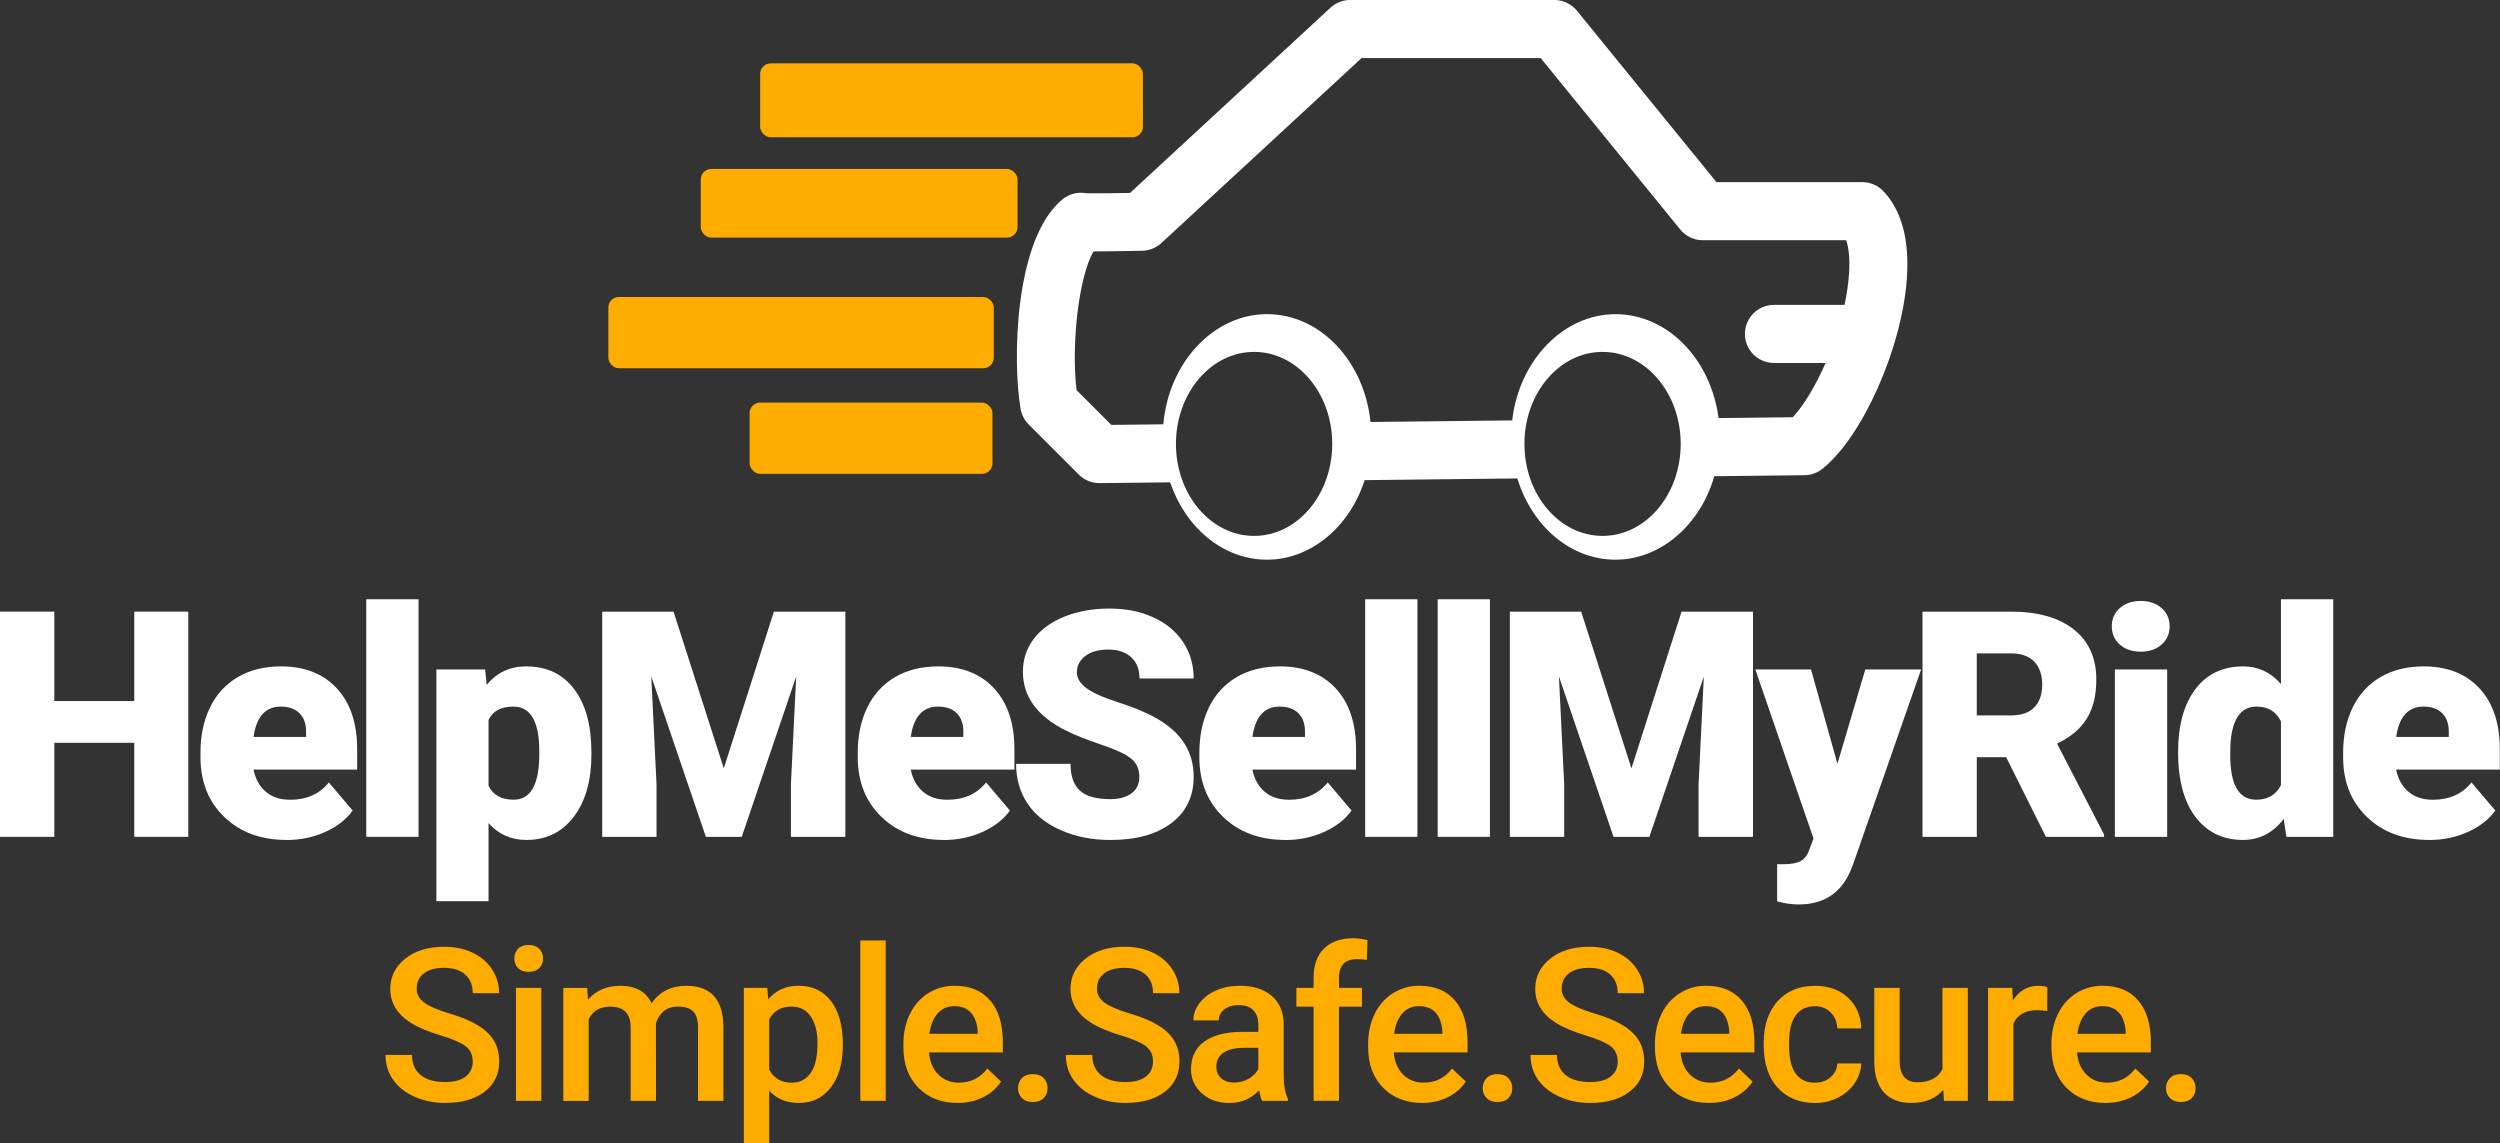 <?xml version="1.0"?>
<svg width="947" height="433" xmlns="http://www.w3.org/2000/svg" xmlns:svg="http://www.w3.org/2000/svg">
 <rect width="100%" height="100%" fill="#333333" stroke="none"/>
 <g class="layer">
  <title>Layer 1</title>
  <g id="svg_41">
   <path d="m71.31,317l-20.45,0l0,-35.62l-30.29,0l0,35.62l-20.57,0l0,-85.31l20.57,0l0,33.87l30.29,0l0,-33.87l20.45,0l0,85.31z" fill="#fff" id="svg_1" stroke-width="0"/>
   <path d="m108.57,318.17c-9.73,0 -17.6,-2.9 -23.61,-8.7s-9.02,-13.35 -9.02,-22.65l0,-1.64c0,-6.48 1.2,-12.21 3.6,-17.17s5.91,-8.8 10.52,-11.51s10.08,-4.07 16.41,-4.07c8.91,0 15.94,2.76 21.09,8.29s7.73,13.23 7.73,23.12l0,7.68l-39.26,0c0.7,3.55 2.25,6.35 4.63,8.38s5.47,3.05 9.26,3.05c6.25,0 11.13,-2.19 14.65,-6.56l9.02,10.66c-2.46,3.4 -5.95,6.1 -10.46,8.12s-9.37,3.02 -14.56,3.02l0,-0.02zm-2.23,-50.51c-5.78,0 -9.22,3.83 -10.31,11.48l19.92,0l0,-1.52c0.08,-3.16 -0.72,-5.62 -2.4,-7.35s-4.08,-2.61 -7.21,-2.61z" fill="#fff" id="svg_2" stroke-width="0"/>
   <path d="m158.54,317l-19.8,0l0,-90l19.8,0l0,90z" fill="#fff" id="svg_3" stroke-width="0"/>
   <path d="m224.03,285.77c0,9.84 -2.22,17.71 -6.65,23.58s-10.42,8.82 -17.96,8.82c-5.82,0 -10.61,-2.13 -14.36,-6.39l0,29.59l-19.75,0l0,-87.77l18.46,0l0.59,5.86c3.79,-4.69 8.77,-7.03 14.94,-7.03c7.81,0 13.89,2.88 18.22,8.64s6.5,13.68 6.5,23.76l0,0.94l0.01,0zm-19.75,-1.23c0,-11.25 -3.28,-16.88 -9.84,-16.88c-4.69,0 -7.81,1.68 -9.38,5.04l0,24.96c1.72,3.52 4.88,5.27 9.49,5.27c6.29,0 9.53,-5.43 9.73,-16.29l0,-2.11l0,0.01z" fill="#fff" id="svg_4" stroke-width="0"/>
   <path d="m255.13,231.69l19.04,59.36l18.98,-59.36l27.07,0l0,85.31l-20.62,0l0,-19.92l1.99,-40.78l-20.62,60.7l-13.59,0l-20.68,-60.76l1.99,40.84l0,19.92l-20.57,0l0,-85.31l27.01,0z" fill="#fff" id="svg_5" stroke-width="0"/>
   <path d="m357.54,318.17c-9.73,0 -17.6,-2.9 -23.61,-8.7s-9.02,-13.35 -9.02,-22.65l0,-1.64c0,-6.48 1.2,-12.21 3.6,-17.17s5.91,-8.8 10.52,-11.51s10.08,-4.07 16.41,-4.07c8.91,0 15.94,2.76 21.09,8.29s7.73,13.23 7.73,23.12l0,7.68l-39.26,0c0.7,3.55 2.25,6.35 4.63,8.38s5.47,3.05 9.26,3.05c6.25,0 11.13,-2.19 14.65,-6.56l9.02,10.66c-2.46,3.4 -5.95,6.1 -10.46,8.12s-9.37,3.02 -14.56,3.02l0,-0.02zm-2.23,-50.51c-5.78,0 -9.22,3.83 -10.31,11.48l19.92,0l0,-1.52c0.08,-3.16 -0.72,-5.62 -2.4,-7.35s-4.08,-2.61 -7.21,-2.61z" fill="#fff" id="svg_6" stroke-width="0"/>
   <path d="m431.59,294.32c0,-3.01 -1.07,-5.35 -3.19,-7.03c-2.13,-1.68 -5.87,-3.42 -11.22,-5.21c-5.35,-1.8 -9.73,-3.54 -13.12,-5.21c-11.06,-5.43 -16.58,-12.89 -16.58,-22.38c0,-4.73 1.38,-8.9 4.13,-12.51s6.65,-6.43 11.69,-8.44s10.7,-3.02 16.99,-3.02s11.63,1.09 16.49,3.28s8.64,5.3 11.34,9.35s4.04,8.66 4.04,13.86l-20.51,0c0,-3.48 -1.07,-6.17 -3.19,-8.09c-2.13,-1.91 -5.01,-2.87 -8.64,-2.87s-6.57,0.81 -8.7,2.43c-2.13,1.62 -3.19,3.68 -3.19,6.18c0,2.19 1.17,4.17 3.52,5.95s6.46,3.61 12.36,5.51c5.9,1.89 10.74,3.94 14.53,6.12c9.22,5.31 13.83,12.64 13.83,21.97c0,7.46 -2.81,13.32 -8.44,17.58s-13.34,6.39 -23.14,6.39c-6.91,0 -13.17,-1.24 -18.78,-3.72c-5.61,-2.48 -9.83,-5.88 -12.66,-10.2c-2.83,-4.32 -4.25,-9.29 -4.25,-14.91l20.62,0c0,4.57 1.18,7.94 3.54,10.11c2.36,2.17 6.2,3.25 11.51,3.25c3.4,0 6.08,-0.73 8.06,-2.2c1.97,-1.46 2.96,-3.53 2.96,-6.18l0,-0.01z" fill="#fff" id="svg_7" stroke-width="0"/>
   <path d="m486.95,318.17c-9.73,0 -17.6,-2.9 -23.61,-8.7s-9.02,-13.35 -9.02,-22.65l0,-1.64c0,-6.48 1.2,-12.21 3.6,-17.17s5.91,-8.8 10.52,-11.51s10.08,-4.07 16.41,-4.07c8.91,0 15.94,2.76 21.09,8.29s7.73,13.23 7.73,23.12l0,7.68l-39.26,0c0.7,3.55 2.25,6.35 4.63,8.38s5.47,3.05 9.26,3.05c6.25,0 11.13,-2.19 14.65,-6.56l9.02,10.66c-2.46,3.4 -5.95,6.1 -10.46,8.12s-9.37,3.02 -14.56,3.02l0,-0.02zm-2.23,-50.51c-5.78,0 -9.22,3.83 -10.31,11.48l19.92,0l0,-1.52c0.08,-3.16 -0.72,-5.62 -2.4,-7.35s-4.08,-2.61 -7.21,-2.61z" fill="#fff" id="svg_8" stroke-width="0"/>
   <path d="m536.92,317l-19.8,0l0,-90l19.8,0l0,90z" fill="#fff" id="svg_9" stroke-width="0"/>
   <path d="m564.39,317l-19.8,0l0,-90l19.8,0l0,90z" fill="#fff" id="svg_10" stroke-width="0"/>
   <path d="m598.95,231.69l19.04,59.36l18.98,-59.36l27.07,0l0,85.31l-20.62,0l0,-19.92l1.99,-40.78l-20.62,60.7l-13.59,0l-20.68,-60.76l1.99,40.84l0,19.92l-20.57,0l0,-85.31l27.01,0z" fill="#fff" id="svg_11" stroke-width="0"/>
   <path d="m696.02,289.34l10.55,-35.74l21.15,0l-25.84,74l-1.11,2.7c-3.67,8.2 -10.16,12.3 -19.45,12.3c-2.58,0 -5.29,-0.39 -8.14,-1.17l0,-14.07l2.58,0c2.77,0 4.89,-0.4 6.36,-1.2s2.55,-2.24 3.25,-4.31l1.58,-4.22l-22.03,-64.04l21.09,0l10.02,35.74l-0.01,0.01z" fill="#fff" id="svg_12" stroke-width="0"/>
   <path d="m759.94,286.82l-11.13,0l0,30.18l-20.57,0l0,-85.31l33.57,0c10.12,0 18.03,2.24 23.73,6.73c5.7,4.49 8.55,10.83 8.55,19.02c0,5.93 -1.2,10.85 -3.6,14.75s-6.16,7.06 -11.28,9.48l17.81,34.45l0,0.88l-22.03,0l-15.06,-30.18l0.01,0zm-11.14,-15.82l13.01,0c3.91,0 6.85,-1.03 8.82,-3.08c1.97,-2.06 2.96,-4.92 2.96,-8.61s-1,-6.57 -2.99,-8.66c-1.99,-2.09 -4.92,-3.14 -8.79,-3.14l-13.01,0l0,23.5l0,-0.01z" fill="#fff" id="svg_13" stroke-width="0"/>
   <path d="m799.94,237.25c0,-2.81 1.02,-5.12 3.05,-6.91c2.03,-1.8 4.67,-2.7 7.91,-2.7s5.88,0.9 7.91,2.7c2.03,1.8 3.05,4.1 3.05,6.91s-1.02,5.12 -3.05,6.91c-2.03,1.8 -4.67,2.7 -7.91,2.7s-5.88,-0.9 -7.91,-2.7c-2.03,-1.8 -3.05,-4.1 -3.05,-6.91zm20.98,79.75l-19.8,0l0,-63.4l19.8,0l0,63.4z" fill="#fff" id="svg_14" stroke-width="0"/>
   <path d="m825.07,284.83c0,-10.04 2.17,-17.95 6.5,-23.73s10.39,-8.67 18.16,-8.67c5.66,0 10.43,2.23 14.3,6.68l0,-32.11l19.8,0l0,90l-17.75,0l-1,-6.8c-4.06,5.31 -9.22,7.97 -15.47,7.97c-7.54,0 -13.52,-2.89 -17.93,-8.67c-4.42,-5.78 -6.62,-14 -6.62,-24.67l0.01,0zm19.74,1.23c0,11.25 3.28,16.87 9.84,16.87c4.37,0 7.5,-1.84 9.38,-5.51l0,-24.14c-1.8,-3.75 -4.88,-5.62 -9.26,-5.62c-6.09,0 -9.4,4.92 -9.9,14.77l-0.06,3.63z" fill="#fff" id="svg_15" stroke-width="0"/>
   <path d="m920.21,318.17c-9.73,0 -17.6,-2.9 -23.61,-8.7c-6.02,-5.8 -9.02,-13.35 -9.02,-22.65l0,-1.64c0,-6.48 1.2,-12.21 3.6,-17.17s5.91,-8.8 10.52,-11.51c4.61,-2.71 10.08,-4.07 16.41,-4.07c8.91,0 15.94,2.76 21.09,8.29s7.73,13.23 7.73,23.12l0,7.68l-39.26,0c0.7,3.55 2.25,6.35 4.63,8.38c2.38,2.03 5.47,3.05 9.26,3.05c6.25,0 11.13,-2.19 14.65,-6.56l9.02,10.66c-2.46,3.4 -5.95,6.1 -10.46,8.12s-9.37,3.02 -14.56,3.02l0,-0.02zm-2.22,-50.51c-5.78,0 -9.22,3.83 -10.31,11.48l19.92,0l0,-1.52c0.08,-3.16 -0.72,-5.62 -2.4,-7.35c-1.68,-1.74 -4.08,-2.61 -7.21,-2.61z" fill="#fff" id="svg_16" stroke-width="0"/>
   <path d="m179.07,402.17c0,-2.53 -0.89,-4.48 -2.67,-5.85c-1.78,-1.37 -4.99,-2.75 -9.63,-4.15c-4.64,-1.4 -8.33,-2.95 -11.07,-4.67c-5.25,-3.3 -7.87,-7.59 -7.87,-12.89c0,-4.64 1.89,-8.46 5.68,-11.47c3.78,-3.01 8.69,-4.51 14.73,-4.51c4.01,0 7.58,0.74 10.72,2.21c3.14,1.48 5.6,3.58 7.4,6.31c1.79,2.73 2.69,5.75 2.69,9.08l-9.97,0c0,-3.01 -0.94,-5.36 -2.83,-7.06c-1.89,-1.7 -4.58,-2.55 -8.09,-2.55c-3.27,0 -5.81,0.7 -7.61,2.1c-1.81,1.4 -2.71,3.35 -2.71,5.85c0,2.11 0.98,3.87 2.93,5.28c1.95,1.41 5.17,2.78 9.65,4.11c4.48,1.33 8.08,2.85 10.8,4.55c2.71,1.7 4.71,3.65 5.97,5.85s1.9,4.78 1.9,7.73c0,4.8 -1.84,8.62 -5.52,11.45c-3.68,2.83 -8.67,4.25 -14.97,4.25c-4.17,0 -8,-0.77 -11.49,-2.31c-3.49,-1.54 -6.21,-3.67 -8.15,-6.39c-1.94,-2.71 -2.91,-5.88 -2.91,-9.49l10.01,0c0,3.27 1.08,5.8 3.24,7.59c2.16,1.79 5.26,2.69 9.29,2.69c3.48,0 6.1,-0.71 7.85,-2.12c1.75,-1.41 2.63,-3.28 2.63,-5.6l0,0.01z" fill="#ffac00" id="svg_17" stroke-width="0"/>
   <path d="m194.84,363.09c0,-1.48 0.47,-2.7 1.4,-3.68c0.94,-0.97 2.27,-1.46 4.01,-1.46s3.08,0.49 4.03,1.46c0.95,0.98 1.42,2.2 1.42,3.68s-0.47,2.66 -1.42,3.62c-0.95,0.96 -2.29,1.44 -4.03,1.44s-3.08,-0.48 -4.01,-1.44c-0.94,-0.96 -1.4,-2.17 -1.4,-3.62zm10.21,53.91l-9.61,0l0,-42.79l9.61,0l0,42.79z" fill="#ffac00" id="svg_18" stroke-width="0"/>
   <path d="m222.44,374.21l0.28,4.47c3.01,-3.51 7.12,-5.26 12.34,-5.26c5.72,0 9.64,2.19 11.75,6.57c3.11,-4.38 7.49,-6.57 13.13,-6.57c4.72,0 8.23,1.31 10.54,3.92c2.31,2.61 3.49,6.46 3.54,11.55l0,28.12l-9.61,0l0,-27.84c0,-2.71 -0.59,-4.71 -1.78,-5.97c-1.19,-1.27 -3.15,-1.9 -5.89,-1.9c-2.19,0 -3.97,0.59 -5.36,1.76c-1.38,1.17 -2.35,2.71 -2.91,4.61l0.04,29.35l-9.61,0l0,-28.16c-0.13,-5.04 -2.7,-7.55 -7.71,-7.55c-3.85,0 -6.58,1.57 -8.19,4.71l0,31.01l-9.61,0l0,-42.79l9.06,0l-0.01,-0.03z" fill="#ffac00" id="svg_19" stroke-width="0"/>
   <path d="m319.25,396.04c0,6.62 -1.5,11.9 -4.51,15.84c-3.01,3.94 -7.04,5.91 -12.1,5.91c-4.69,0 -8.45,-1.54 -11.27,-4.63l0,20.29l-9.61,0l0,-59.25l8.86,0l0.39,4.35c2.82,-3.43 6.66,-5.14 11.51,-5.14c5.22,0 9.31,1.94 12.28,5.83c2.96,3.89 4.45,9.29 4.45,16.2l0,0.59l0,0.01zm-9.57,-0.83c0,-4.27 -0.85,-7.66 -2.55,-10.16c-1.7,-2.5 -4.13,-3.76 -7.3,-3.76c-3.93,0 -6.75,1.62 -8.46,4.87l0,18.98c1.74,3.32 4.59,4.98 8.54,4.98c3.06,0 5.45,-1.23 7.18,-3.7c1.73,-2.46 2.59,-6.2 2.59,-11.21z" fill="#ffac00" id="svg_20" stroke-width="0"/>
   <path d="m335.5,417l-9.61,0l0,-60.75l9.61,0l0,60.75z" fill="#ffac00" id="svg_21" stroke-width="0"/>
   <path d="m362.7,417.79c-6.09,0 -11.03,-1.92 -14.81,-5.75c-3.78,-3.84 -5.68,-8.94 -5.68,-15.33l0,-1.19c0,-4.27 0.82,-8.09 2.47,-11.45c1.65,-3.36 3.96,-5.98 6.94,-7.85c2.98,-1.87 6.3,-2.81 9.97,-2.81c5.83,0 10.33,1.86 13.51,5.58c3.18,3.72 4.77,8.98 4.77,15.78l0,3.88l-27.96,0c0.29,3.53 1.47,6.33 3.54,8.38c2.07,2.06 4.67,3.08 7.81,3.08c4.4,0 7.99,-1.78 10.76,-5.34l5.18,4.94c-1.71,2.56 -4,4.54 -6.86,5.95c-2.86,1.41 -6.07,2.12 -9.63,2.12l-0.01,0.01zm-1.15,-36.66c-2.64,0 -4.77,0.92 -6.39,2.77s-2.66,4.42 -3.11,7.71l18.31,0l0,-0.71c-0.21,-3.22 -1.07,-5.65 -2.57,-7.3c-1.5,-1.65 -3.59,-2.47 -6.25,-2.47l0.01,0z" fill="#ffac00" id="svg_22" stroke-width="0"/>
   <path d="m391.2,406.88c1.79,0 3.18,0.51 4.15,1.52c0.97,1.02 1.46,2.29 1.46,3.82s-0.49,2.75 -1.46,3.74c-0.98,0.99 -2.36,1.48 -4.15,1.48s-3.07,-0.49 -4.07,-1.46c-1,-0.98 -1.5,-2.23 -1.5,-3.76s0.49,-2.8 1.46,-3.82c0.98,-1.01 2.35,-1.52 4.11,-1.52z" fill="#ffac00" id="svg_23" stroke-width="0"/>
   <path d="m436.76,402.17c0,-2.53 -0.89,-4.48 -2.67,-5.85c-1.78,-1.37 -4.99,-2.75 -9.63,-4.15c-4.64,-1.4 -8.33,-2.95 -11.07,-4.67c-5.25,-3.3 -7.87,-7.59 -7.87,-12.89c0,-4.64 1.89,-8.46 5.68,-11.47c3.78,-3.01 8.69,-4.51 14.73,-4.51c4.01,0 7.58,0.74 10.72,2.21c3.14,1.48 5.6,3.58 7.4,6.31c1.79,2.73 2.69,5.75 2.69,9.08l-9.97,0c0,-3.01 -0.94,-5.36 -2.83,-7.06c-1.89,-1.7 -4.58,-2.55 -8.09,-2.55c-3.27,0 -5.81,0.7 -7.61,2.1c-1.81,1.4 -2.71,3.35 -2.71,5.85c0,2.11 0.98,3.87 2.93,5.28c1.95,1.41 5.17,2.78 9.65,4.11c4.48,1.33 8.08,2.85 10.8,4.55c2.71,1.7 4.71,3.65 5.97,5.85s1.9,4.78 1.9,7.73c0,4.8 -1.84,8.62 -5.52,11.45c-3.68,2.83 -8.67,4.25 -14.97,4.25c-4.17,0 -8,-0.77 -11.49,-2.31c-3.49,-1.54 -6.21,-3.67 -8.15,-6.39c-1.94,-2.71 -2.91,-5.88 -2.91,-9.49l10.01,0c0,3.27 1.08,5.8 3.24,7.59c2.16,1.79 5.26,2.69 9.29,2.69c3.48,0 6.1,-0.71 7.85,-2.12c1.75,-1.41 2.63,-3.28 2.63,-5.6l0,0.01z" fill="#ffac00" id="svg_24" stroke-width="0"/>
   <path d="m478.08,417c-0.42,-0.82 -0.79,-2.15 -1.11,-3.99c-3.06,3.19 -6.8,4.79 -11.23,4.79s-7.81,-1.23 -10.52,-3.68c-2.71,-2.45 -4.07,-5.48 -4.07,-9.1c0,-4.56 1.69,-8.06 5.08,-10.5s8.23,-3.66 14.54,-3.66l5.89,0l0,-2.81c0,-2.21 -0.62,-3.99 -1.86,-5.32c-1.24,-1.33 -3.12,-2 -5.66,-2c-2.19,0 -3.98,0.55 -5.38,1.64c-1.4,1.09 -2.1,2.49 -2.1,4.17l-9.61,0c0,-2.35 0.78,-4.54 2.33,-6.58c1.56,-2.04 3.67,-3.64 6.35,-4.81c2.68,-1.16 5.66,-1.74 8.96,-1.74c5.01,0 9,1.26 11.98,3.78s4.51,6.06 4.59,10.62l0,19.3c0,3.85 0.54,6.92 1.62,9.22l0,0.67l-9.81,0l0.01,0zm-10.56,-6.92c1.9,0 3.68,-0.46 5.36,-1.38c1.67,-0.92 2.93,-2.16 3.78,-3.72l0,-8.07l-5.18,0c-3.56,0 -6.24,0.62 -8.03,1.86c-1.79,1.24 -2.69,2.99 -2.69,5.26c0,1.85 0.61,3.32 1.84,4.41c1.23,1.09 2.87,1.64 4.92,1.64z" fill="#ffac00" id="svg_25" stroke-width="0"/>
   <path d="m497.6,417l0,-35.67l-6.53,0l0,-7.12l6.53,0l0,-3.92c0,-4.75 1.32,-8.41 3.96,-11c2.64,-2.58 6.33,-3.88 11.07,-3.88c1.69,0 3.48,0.24 5.38,0.71l-0.24,7.52c-1.05,-0.21 -2.28,-0.32 -3.68,-0.32c-4.59,0 -6.88,2.36 -6.88,7.08l0,3.8l8.7,0l0,7.12l-8.7,0l0,35.67l-9.61,0l0,0.01z" fill="#ffac00" id="svg_26" stroke-width="0"/>
   <path d="m538.73,417.79c-6.09,0 -11.03,-1.92 -14.81,-5.75c-3.78,-3.84 -5.67,-8.94 -5.67,-15.33l0,-1.19c0,-4.27 0.82,-8.09 2.47,-11.45c1.65,-3.36 3.96,-5.98 6.94,-7.85c2.98,-1.87 6.3,-2.81 9.97,-2.81c5.83,0 10.33,1.86 13.51,5.58c3.18,3.72 4.77,8.98 4.77,15.78l0,3.88l-27.96,0c0.29,3.53 1.47,6.33 3.54,8.38c2.07,2.06 4.67,3.08 7.81,3.08c4.4,0 7.99,-1.78 10.76,-5.34l5.18,4.94c-1.71,2.56 -4,4.54 -6.86,5.95c-2.86,1.41 -6.07,2.12 -9.63,2.12l-0.02,0.01zm-1.15,-36.66c-2.64,0 -4.77,0.92 -6.39,2.77c-1.62,1.85 -2.66,4.42 -3.1,7.71l18.31,0l0,-0.71c-0.21,-3.22 -1.07,-5.65 -2.57,-7.3s-3.59,-2.47 -6.25,-2.47z" fill="#ffac00" id="svg_27" stroke-width="0"/>
   <path d="m567.23,406.88c1.79,0 3.18,0.51 4.15,1.52c0.97,1.02 1.46,2.29 1.46,3.82s-0.49,2.75 -1.46,3.74c-0.98,0.99 -2.36,1.48 -4.15,1.48s-3.07,-0.49 -4.07,-1.46c-1,-0.98 -1.5,-2.23 -1.5,-3.76s0.49,-2.8 1.46,-3.82c0.98,-1.01 2.35,-1.52 4.11,-1.52z" fill="#ffac00" id="svg_28" stroke-width="0"/>
   <path d="m612.79,402.17c0,-2.53 -0.89,-4.48 -2.67,-5.85c-1.78,-1.37 -4.99,-2.75 -9.63,-4.15c-4.64,-1.4 -8.33,-2.95 -11.07,-4.67c-5.25,-3.3 -7.87,-7.59 -7.87,-12.89c0,-4.64 1.89,-8.46 5.68,-11.47c3.78,-3.01 8.69,-4.51 14.73,-4.51c4.01,0 7.58,0.74 10.72,2.21c3.14,1.48 5.6,3.58 7.4,6.31c1.79,2.73 2.69,5.75 2.69,9.08l-9.97,0c0,-3.01 -0.94,-5.36 -2.83,-7.06c-1.89,-1.7 -4.58,-2.55 -8.09,-2.55c-3.27,0 -5.81,0.7 -7.61,2.1c-1.81,1.4 -2.71,3.35 -2.71,5.85c0,2.11 0.98,3.87 2.93,5.28c1.95,1.41 5.17,2.78 9.65,4.11c4.48,1.33 8.08,2.85 10.8,4.55c2.71,1.7 4.71,3.65 5.97,5.85s1.9,4.78 1.9,7.73c0,4.8 -1.84,8.62 -5.52,11.45c-3.68,2.83 -8.67,4.25 -14.97,4.25c-4.17,0 -8,-0.77 -11.49,-2.31c-3.49,-1.54 -6.21,-3.67 -8.15,-6.39c-1.94,-2.71 -2.91,-5.88 -2.91,-9.49l10.01,0c0,3.27 1.08,5.8 3.24,7.59c2.16,1.79 5.26,2.69 9.29,2.69c3.48,0 6.1,-0.71 7.85,-2.12c1.75,-1.41 2.63,-3.28 2.63,-5.6l0,0.01z" fill="#ffac00" id="svg_29" stroke-width="0"/>
   <path d="m647.38,417.79c-6.09,0 -11.03,-1.92 -14.81,-5.75c-3.78,-3.84 -5.67,-8.94 -5.67,-15.33l0,-1.19c0,-4.27 0.82,-8.09 2.47,-11.45c1.65,-3.36 3.96,-5.98 6.94,-7.85c2.98,-1.87 6.3,-2.81 9.97,-2.81c5.83,0 10.33,1.86 13.51,5.58c3.18,3.72 4.77,8.98 4.77,15.78l0,3.88l-27.96,0c0.29,3.53 1.47,6.33 3.54,8.38c2.07,2.06 4.67,3.08 7.81,3.08c4.4,0 7.99,-1.78 10.76,-5.34l5.18,4.94c-1.71,2.56 -4,4.54 -6.86,5.95c-2.86,1.41 -6.07,2.12 -9.63,2.12l-0.02,0.01zm-1.14,-36.66c-2.64,0 -4.77,0.92 -6.39,2.77c-1.62,1.85 -2.66,4.42 -3.1,7.71l18.31,0l0,-0.71c-0.21,-3.22 -1.07,-5.65 -2.57,-7.3s-3.59,-2.47 -6.25,-2.47z" fill="#ffac00" id="svg_30" stroke-width="0"/>
   <path d="m687.48,410.12c2.4,0 4.39,-0.7 5.97,-2.1c1.58,-1.4 2.43,-3.12 2.53,-5.18l9.06,0c-0.11,2.66 -0.94,5.15 -2.49,7.46c-1.56,2.31 -3.67,4.13 -6.33,5.48c-2.66,1.35 -5.54,2.02 -8.62,2.02c-5.99,0 -10.73,-1.94 -14.24,-5.81c-3.51,-3.88 -5.26,-9.23 -5.26,-16.06l0,-0.99c0,-6.51 1.74,-11.73 5.22,-15.64c3.48,-3.92 8.23,-5.87 14.24,-5.87c5.09,0 9.24,1.48 12.44,4.45c3.2,2.97 4.88,6.86 5.04,11.69l-9.06,0c-0.11,-2.45 -0.94,-4.47 -2.51,-6.05s-3.57,-2.37 -5.99,-2.37c-3.11,0 -5.51,1.13 -7.2,3.38c-1.69,2.25 -2.54,5.68 -2.57,10.26l0,1.54c0,4.64 0.84,8.1 2.51,10.38c1.67,2.28 4.09,3.42 7.26,3.42l0,-0.01z" fill="#ffac00" id="svg_31" stroke-width="0"/>
   <path d="m736.12,412.81c-2.82,3.32 -6.83,4.98 -12.02,4.98c-4.64,0 -8.15,-1.36 -10.54,-4.07c-2.39,-2.71 -3.58,-6.64 -3.58,-11.79l0,-27.73l9.61,0l0,27.61c0,5.43 2.25,8.15 6.76,8.15s7.82,-1.67 9.45,-5.02l0,-30.73l9.61,0l0,42.79l-9.06,0l-0.24,-4.19l0.01,0z" fill="#ffac00" id="svg_32" stroke-width="0"/>
   <path d="m775.5,382.99c-1.27,-0.21 -2.57,-0.32 -3.92,-0.32c-4.4,0 -7.37,1.69 -8.9,5.06l0,29.27l-9.61,0l0,-42.79l9.18,0l0.24,4.79c2.32,-3.72 5.54,-5.58 9.65,-5.58c1.37,0 2.5,0.18 3.4,0.55l-0.04,9.02z" fill="#ffac00" id="svg_33" stroke-width="0"/>
   <path d="m797.56,417.79c-6.09,0 -11.03,-1.92 -14.81,-5.75c-3.78,-3.84 -5.67,-8.94 -5.67,-15.33l0,-1.19c0,-4.27 0.82,-8.09 2.47,-11.45c1.65,-3.36 3.96,-5.98 6.94,-7.85c2.98,-1.87 6.3,-2.81 9.97,-2.81c5.83,0 10.33,1.86 13.51,5.58c3.18,3.72 4.77,8.98 4.77,15.78l0,3.88l-27.96,0c0.29,3.53 1.47,6.33 3.54,8.38c2.07,2.06 4.67,3.08 7.81,3.08c4.4,0 7.99,-1.78 10.76,-5.34l5.18,4.94c-1.71,2.56 -4,4.54 -6.86,5.95c-2.86,1.41 -6.07,2.12 -9.63,2.12l-0.02,0.01zm-1.15,-36.66c-2.64,0 -4.77,0.92 -6.39,2.77c-1.62,1.85 -2.66,4.42 -3.1,7.71l18.31,0l0,-0.71c-0.21,-3.22 -1.07,-5.65 -2.57,-7.3s-3.59,-2.47 -6.25,-2.47z" fill="#ffac00" id="svg_34" stroke-width="0"/>
   <path d="m826.07,406.88c1.79,0 3.18,0.51 4.15,1.52c0.98,1.02 1.46,2.29 1.46,3.82s-0.49,2.75 -1.46,3.74c-0.98,0.99 -2.36,1.48 -4.15,1.48s-3.07,-0.49 -4.07,-1.46s-1.5,-2.23 -1.5,-3.76s0.49,-2.8 1.46,-3.82c0.98,-1.01 2.35,-1.52 4.11,-1.52z" fill="#ffac00" id="svg_35" stroke-width="0"/>
   <rect fill="#ffac00" height="28" id="svg_36" rx="4" ry="4" stroke-width="0" width="145" x="287.95" y="24"/>
   <rect fill="#ffac00" height="26" id="svg_37" rx="4" ry="4" stroke-width="0" width="120" x="265.45" y="64"/>
   <rect fill="#ffac00" height="27" id="svg_38" rx="4" ry="4" stroke-width="0" width="92" x="283.95" y="152.5"/>
   <rect fill="#ffac00" height="27" id="svg_39" rx="4" ry="4" stroke-width="0" width="146" x="230.45" y="112.5"/>
   <path d="m713.4,72.4c-2.08,-2.17 -4.95,-3.4 -7.95,-3.4l-55.24,0l-52.87,-64.94c-2.09,-2.57 -5.22,-4.06 -8.53,-4.06l-77.36,0c-2.77,0 -5.43,1.04 -7.47,2.92l-75.93,70.17c-7.11,0.13 -14.38,0.19 -16.66,0.09c-3.09,-0.55 -6.37,0.22 -8.95,2.35c-18.37,15.19 -18.82,61.49 -15.91,78.91c0.3,2.31 1.34,4.54 3.11,6.32l0.03,0.03s0.01,0.01 0.02,0.02l18.98,18.98c2.06,2.06 4.86,3.22 7.78,3.22c0.04,0 0.08,0 0.12,0l26.68,-0.3c5.81,17.16 20.05,29.3 36.7,29.3s31.35,-12.53 36.97,-30.13l57.85,-0.65c5.48,17.94 20.05,30.78 37.18,30.78s32.15,-13.24 37.42,-31.62l34.2,-0.38c2.45,-0.03 4.82,-0.87 6.74,-2.4c15.29,-12.2 30.25,-45.99 32.02,-72.3c0.98,-14.6 -2.02,-25.66 -8.93,-32.89l0,-0.02zm-238.35,130.6c-16.35,0 -29.6,-15.6 -29.6,-34.85s13.25,-34.85 29.6,-34.85s29.6,15.6 29.6,34.85s-13.25,34.85 -29.6,34.85zm132,0c-16.35,0 -29.6,-15.6 -29.6,-34.85s13.25,-34.85 29.6,-34.85s29.6,15.6 29.6,34.85s-13.25,34.85 -29.6,34.85zm72.04,-44.95l-28.1,0.32c-2.92,-22.29 -19.28,-39.36 -39.04,-39.36s-36.54,17.52 -39.13,40.24l-53.67,0.6c-2.37,-23.01 -19.01,-40.85 -39.2,-40.85s-37.26,18.29 -39.29,41.73l-19.7,0.22l-13.16,-13.16c-2.04,-16.76 0.71,-42.87 6.45,-52.56c1.95,0 4.25,-0.02 7.02,-0.05c5.75,-0.06 11.44,-0.19 11.44,-0.19c2.68,-0.06 5.25,-1.1 7.22,-2.92l75.84,-70.08l67.83,0l52.87,64.94c2.09,2.57 5.22,4.06 8.53,4.06l54.34,0c0.83,2.47 1.49,6.49 1.06,12.82c-0.26,3.79 -0.84,7.73 -1.69,11.68l-26.74,0c-6.08,0 -11,4.92 -11,11s4.92,11 11,11l19.56,0c-3.79,8.66 -8.27,16.09 -12.42,20.55l-0.02,0.01z" fill="#fff" id="svg_40" stroke-width="0"/>
  </g>
 </g>
</svg>